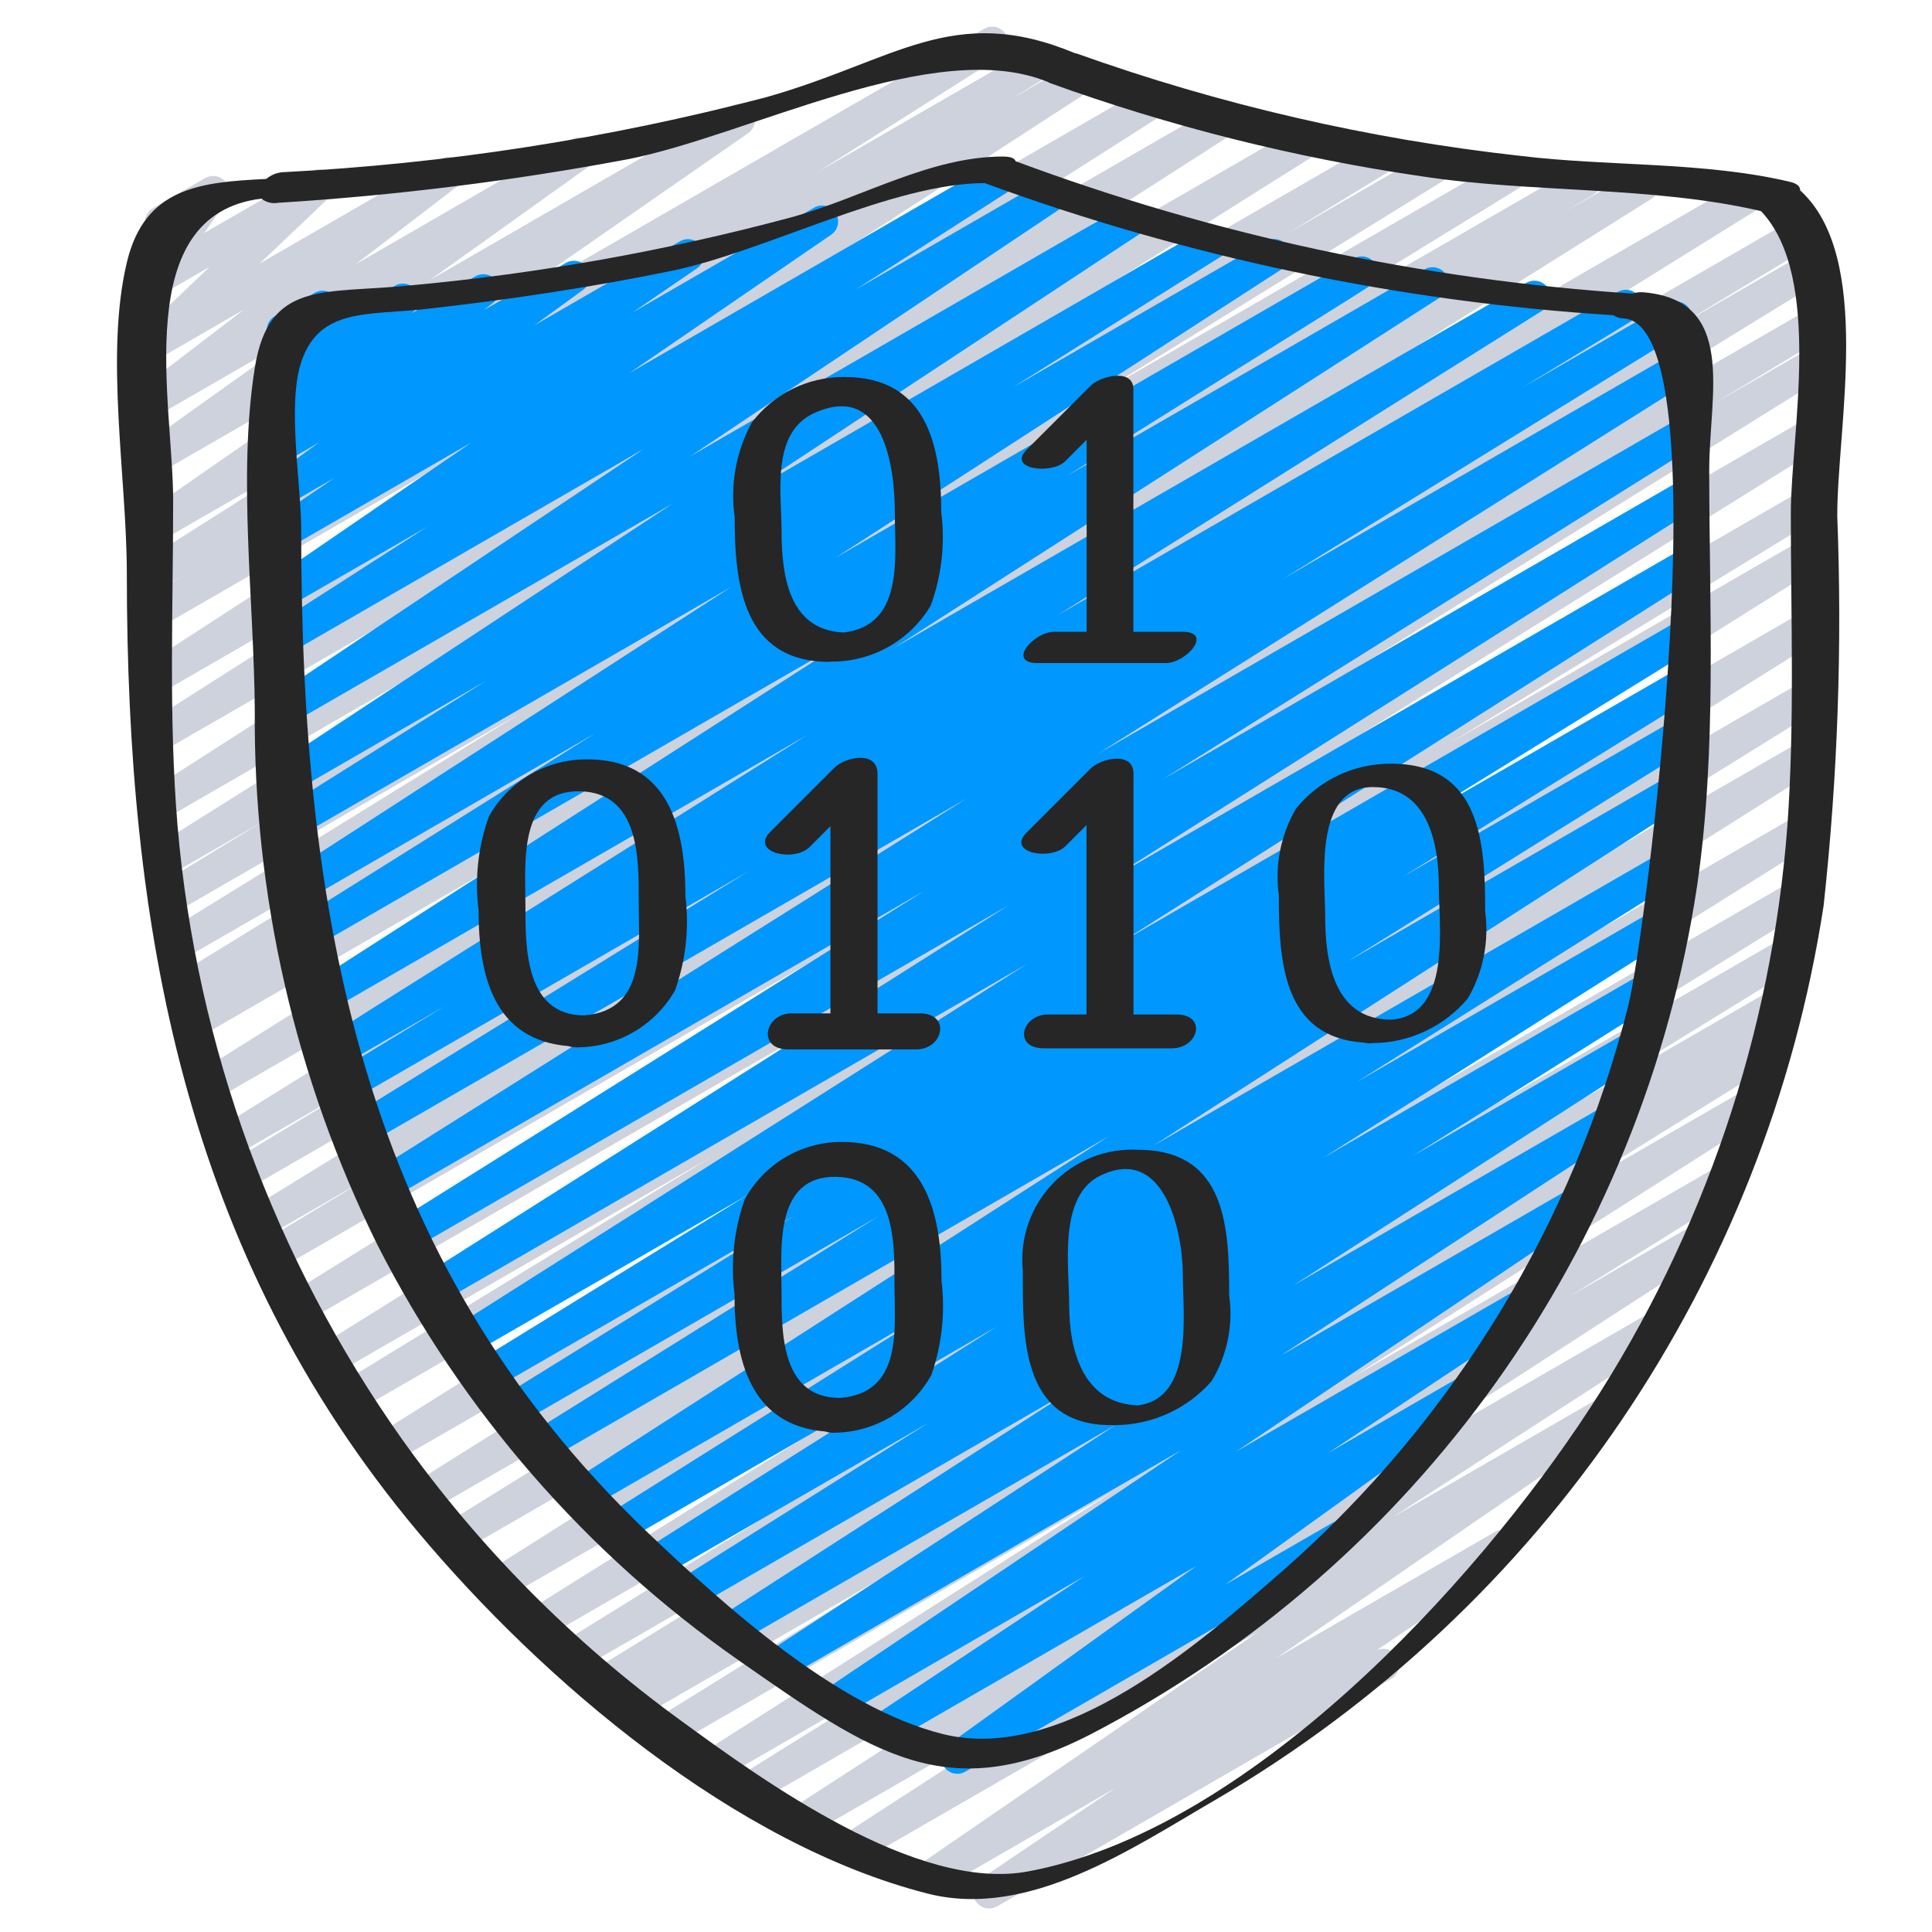 <svg width="161" height="161" viewBox="0 0 161 161" fill="none" xmlns="http://www.w3.org/2000/svg">
    <path d="M82.425 159.042C81.84 159.042 81.323 158.66 81.151 158.1C80.98 157.54 81.194 156.933 81.678 156.605L92.94 149.005L78.305 157.453C77.687 157.793 76.911 157.594 76.534 156.997C76.158 156.401 76.311 155.614 76.884 155.202L104.884 135.97L72.201 154.832C71.576 155.181 70.788 154.975 70.414 154.364C70.04 153.754 70.214 152.958 70.809 152.56L93.614 137.789L67.857 152.661C67.229 153.046 66.408 152.848 66.024 152.22C65.639 151.592 65.837 150.771 66.465 150.386L96.942 130.653L63.374 150.037C62.745 150.4 61.94 150.192 61.566 149.569C61.191 148.946 61.385 148.137 62.001 147.752L75.868 139.112L60.172 148.178C59.545 148.529 58.754 148.32 58.382 147.707C58.009 147.094 58.188 146.296 58.788 145.901L92.694 124.349L56.233 145.386C55.606 145.721 54.826 145.505 54.461 144.895C54.096 144.285 54.273 143.496 54.865 143.101L74.745 130.773L53.3 143.152C52.67 143.5 51.877 143.285 51.509 142.667C51.141 142.048 51.33 141.249 51.937 140.861L53.425 139.954L50.964 141.373C50.335 141.714 49.55 141.498 49.183 140.884C48.817 140.27 49 139.476 49.598 139.085L68.086 127.704L48.252 139.152C47.624 139.487 46.845 139.271 46.48 138.661C46.114 138.05 46.292 137.261 46.884 136.866L75.99 118.84L45.478 136.44C44.852 136.779 44.068 136.566 43.701 135.955C43.333 135.344 43.511 134.552 44.105 134.157L87.526 106.957L42.113 133.176C41.483 133.556 40.663 133.354 40.282 132.724C39.902 132.093 40.104 131.274 40.734 130.893L94.068 97.186L38.516 129.253C37.887 129.599 37.098 129.386 36.729 128.771C36.36 128.156 36.544 127.359 37.145 126.968L79.204 100.882L35.82 125.912C35.192 126.264 34.398 126.053 34.026 125.437C33.654 124.82 33.839 124.02 34.444 123.629L88.766 89.552L32.63 121.962C31.999 122.342 31.18 122.139 30.8 121.508C30.42 120.877 30.623 120.057 31.254 119.677L89.718 82.957L29.809 117.546C29.176 117.923 28.357 117.714 27.981 117.081C27.605 116.448 27.813 115.629 28.446 115.253L59.353 96.365L27.921 114.512C27.293 114.858 26.503 114.645 26.134 114.03C25.765 113.415 25.949 112.618 26.55 112.226L84.206 76.256L25.364 110.216C24.735 110.562 23.946 110.349 23.577 109.734C23.208 109.119 23.392 108.322 23.993 107.93L82.052 71.816L23.278 105.738C22.649 106.07 21.87 105.85 21.509 105.237C21.147 104.625 21.329 103.836 21.924 103.445L30.798 98.09L22.065 103.13C21.436 103.471 20.651 103.256 20.285 102.642C19.918 102.028 20.101 101.234 20.7 100.842L68.369 71.53L20.305 99.282C19.676 99.614 18.897 99.394 18.535 98.781C18.173 98.169 18.356 97.38 18.95 96.989L30.652 89.928L19.382 96.434C18.751 96.813 17.931 96.608 17.553 95.976C17.175 95.344 17.38 94.525 18.012 94.146L75.777 58.242L17.852 91.685C17.224 92.037 16.43 91.827 16.058 91.21C15.686 90.594 15.871 89.793 16.476 89.402L74.428 53.056L16.318 86.605C15.688 86.948 14.899 86.73 14.534 86.113C14.168 85.495 14.357 84.699 14.961 84.312L17.361 82.866L15.785 83.776C15.376 84.02 14.868 84.027 14.452 83.794C14.036 83.562 13.776 83.125 13.769 82.649C13.762 82.173 14.011 81.729 14.42 81.485L42.716 64.096L15.065 80.053C14.435 80.408 13.637 80.196 13.266 79.576C12.895 78.955 13.086 78.152 13.697 77.765L43.254 59.506L14.332 76.205C13.698 76.581 12.88 76.373 12.504 75.74C12.127 75.106 12.336 74.288 12.969 73.912L21.924 68.448L13.956 73.045C13.33 73.379 12.552 73.165 12.186 72.558C11.819 71.951 11.992 71.163 12.58 70.765L48.43 48.226L13.657 68.301C13.25 68.549 12.742 68.562 12.324 68.333C11.905 68.105 11.64 67.671 11.629 67.195C11.617 66.718 11.861 66.272 12.268 66.024L53.54 39.549L13.3 62.768C12.67 63.15 11.85 62.949 11.468 62.32C11.085 61.69 11.286 60.87 11.916 60.488L43.609 40.314L13.246 57.848C12.618 58.232 11.797 58.035 11.413 57.406C11.029 56.778 11.226 55.958 11.854 55.573L46.204 33.306L13.246 52.333C12.617 52.688 11.819 52.476 11.448 51.856C11.077 51.235 11.268 50.432 11.878 50.045L15.166 48.01L13.257 49.114C12.627 49.495 11.807 49.293 11.426 48.662C11.046 48.032 11.248 47.212 11.878 46.832L27.113 37.184L13.246 45.184C12.627 45.544 11.833 45.35 11.45 44.745C11.066 44.14 11.229 43.34 11.82 42.933L34.532 27.168L13.244 39.45C12.629 39.798 11.85 39.606 11.467 39.012C11.084 38.419 11.231 37.63 11.801 37.213L25.046 27.757L13.244 34.568C12.637 34.903 11.874 34.717 11.49 34.141C11.105 33.564 11.226 32.789 11.769 32.357L20.326 25.8L13.244 29.888C12.659 30.221 11.918 30.067 11.515 29.528C11.112 28.989 11.174 28.234 11.66 27.768L17.481 22.232L13.244 24.677C12.705 24.986 12.024 24.882 11.603 24.426C11.181 23.97 11.129 23.284 11.478 22.77L13.5 19.837C12.99 19.881 12.502 19.621 12.254 19.173C11.886 18.535 12.105 17.72 12.742 17.352L17.097 14.84C17.636 14.529 18.319 14.633 18.742 15.09C19.164 15.547 19.215 16.236 18.862 16.749L17.02 19.416L25.873 14.306C26.462 13.942 27.232 14.089 27.645 14.646C28.058 15.202 27.976 15.981 27.457 16.44L21.636 21.965L36.702 13.266C37.31 12.925 38.078 13.108 38.465 13.688C38.852 14.267 38.728 15.047 38.18 15.477L29.625 22.032L47.622 11.632C48.239 11.27 49.031 11.459 49.418 12.06C49.805 12.661 49.65 13.46 49.065 13.872L35.828 23.336L60.91 8.853C61.53 8.493 62.323 8.686 62.707 9.292C63.091 9.897 62.927 10.697 62.337 11.104L39.617 26.877L82.02 2.397C82.648 2.038 83.447 2.245 83.822 2.864C84.196 3.482 84.01 4.287 83.401 4.677L68.177 14.32L86.31 3.856C86.938 3.521 87.717 3.737 88.083 4.347C88.448 4.957 88.27 5.747 87.678 6.141L84.43 8.157L89.612 5.168C90.238 4.805 91.04 5.009 91.417 5.626C91.795 6.244 91.612 7.05 91.004 7.442L56.657 29.706L95.66 7.189C96.285 6.85 97.066 7.062 97.435 7.67C97.804 8.278 97.63 9.068 97.041 9.466L65.332 29.653L101.377 8.853C102.003 8.497 102.799 8.702 103.175 9.317C103.55 9.932 103.369 10.733 102.766 11.128L61.473 37.616L108.46 10.482C109.088 10.13 109.882 10.341 110.253 10.957C110.625 11.574 110.44 12.374 109.836 12.765L74.009 35.296L114.913 11.68C115.323 11.436 115.831 11.43 116.247 11.663C116.662 11.896 116.922 12.333 116.928 12.81C116.934 13.286 116.685 13.73 116.276 13.973L107.276 19.466L119.468 12.429C120.098 12.074 120.896 12.286 121.267 12.906C121.638 13.527 121.446 14.33 120.836 14.717L91.302 32.96L125.454 13.242C126.087 12.865 126.905 13.072 127.282 13.705C127.659 14.338 127.452 15.156 126.82 15.533L98.553 32.904L131.5 13.885C132.13 13.542 132.919 13.76 133.284 14.377C133.65 14.995 133.461 15.791 132.857 16.178L130.457 17.624L136.233 14.296C136.861 13.944 137.655 14.154 138.027 14.771C138.398 15.387 138.213 16.187 137.609 16.578L79.665 52.92L145.532 14.893C146.159 14.558 146.939 14.774 147.304 15.384C147.669 15.995 147.491 16.784 146.9 17.178L89.14 53.077L149.873 18.013C150.504 17.675 151.289 17.895 151.652 18.512C152.015 19.128 151.826 19.922 151.225 20.309L139.433 27.418L150.42 21.082C151.047 20.752 151.824 20.97 152.187 21.58C152.55 22.189 152.372 22.976 151.782 23.37L104.126 52.674L150.42 25.949C151.049 25.617 151.828 25.838 152.19 26.45C152.551 27.063 152.369 27.852 151.774 28.242L142.9 33.594L150.42 29.256C151.052 28.877 151.871 29.083 152.249 29.714C152.628 30.346 152.422 31.165 151.79 31.544L93.748 67.669L150.42 34.949C151.046 34.619 151.821 34.835 152.185 35.442C152.549 36.049 152.376 36.834 151.79 37.232L94.1 73.226L150.42 40.712C151.052 40.352 151.856 40.565 152.227 41.19C152.598 41.816 152.399 42.623 151.78 43.005L120.908 61.872L150.42 44.834C151.047 44.495 151.83 44.709 152.197 45.319C152.565 45.93 152.387 46.722 151.793 47.117L93.337 83.834L150.42 50.88C151.047 50.54 151.83 50.754 152.197 51.365C152.565 51.976 152.387 52.768 151.793 53.162L97.449 87.253L150.42 56.672C151.05 56.317 151.848 56.529 152.219 57.149C152.59 57.77 152.398 58.573 151.788 58.96L109.732 85.058L150.286 61.648C150.913 61.303 151.7 61.514 152.07 62.126C152.44 62.738 152.261 63.533 151.665 63.928L98.366 97.613L149.894 67.869C150.522 67.517 151.316 67.727 151.688 68.344C152.06 68.96 151.875 69.761 151.27 70.152L107.828 97.381L149.428 73.36C150.058 73.005 150.856 73.217 151.227 73.837C151.598 74.458 151.406 75.261 150.796 75.648L121.622 93.714L148.513 78.192C149.142 77.851 149.927 78.067 150.294 78.681C150.66 79.295 150.477 80.088 149.878 80.48L131.478 91.813L147.718 82.44C148.348 82.091 149.141 82.306 149.509 82.925C149.878 83.544 149.688 84.343 149.081 84.73L147.062 85.962C147.704 85.71 148.433 85.988 148.743 86.605C149.052 87.221 148.841 87.972 148.254 88.336L128.34 100.677L145.334 90.869C145.961 90.519 146.752 90.727 147.124 91.341C147.497 91.954 147.318 92.752 146.718 93.146L112.814 114.704L143.31 97.104C143.939 96.758 144.728 96.971 145.097 97.586C145.466 98.201 145.282 98.998 144.681 99.389L130.841 108.008L140.974 102.16C141.6 101.803 142.396 102.009 142.772 102.624C143.147 103.238 142.967 104.04 142.364 104.434L111.886 124.168L137.457 109.405C138.085 109.021 138.906 109.218 139.29 109.846C139.675 110.475 139.477 111.295 138.849 111.68L116.062 126.429L132.966 116.672C133.584 116.331 134.36 116.531 134.737 117.128C135.114 117.724 134.961 118.511 134.388 118.922L106.388 138.157L124.585 127.653C125.204 127.321 125.973 127.526 126.346 128.121C126.718 128.716 126.565 129.498 125.996 129.909L114.694 137.538C115.34 137.222 116.119 137.475 116.457 138.109C116.795 138.743 116.57 139.531 115.948 139.89L83.092 158.864C82.889 158.982 82.659 159.043 82.425 159.042Z" fill="#CED2DC"/>
    <path d="M79.779 147.816C79.201 147.816 78.688 147.442 78.51 146.891C78.332 146.34 78.531 145.738 79.001 145.4L99.726 130.482L74.835 144.853C74.211 145.215 73.413 145.015 73.033 144.401C72.653 143.788 72.831 142.983 73.433 142.586L90.446 131.301L70.606 142.768C69.984 143.129 69.187 142.93 68.806 142.32C68.425 141.709 68.598 140.907 69.195 140.506L98.425 120.848L65.846 139.64C65.44 139.889 64.932 139.903 64.513 139.677C64.094 139.45 63.828 139.017 63.814 138.541C63.801 138.064 64.043 137.617 64.449 137.368L93.052 118.701L61.71 136.789C61.087 137.119 60.315 136.907 59.948 136.305C59.581 135.704 59.745 134.92 60.324 134.517L89.657 115.618L57.926 133.949C57.301 134.283 56.523 134.069 56.156 133.462C55.79 132.855 55.963 132.067 56.55 131.669L77.412 118.549L55.166 131.381C54.538 131.744 53.734 131.538 53.358 130.917C52.983 130.296 53.172 129.49 53.785 129.101L83.118 110.522L52.011 128.477C51.385 128.817 50.602 128.603 50.234 127.992C49.866 127.381 50.044 126.589 50.638 126.194L78.105 108.944L49.094 125.696C48.468 126.052 47.672 125.847 47.297 125.232C46.921 124.617 47.102 123.815 47.705 123.421L92.414 94.68L45.764 121.613C45.137 121.953 44.353 121.739 43.986 121.128C43.618 120.517 43.797 119.725 44.39 119.33L73.254 101.328L43.316 118.61C42.687 118.956 41.898 118.743 41.529 118.128C41.16 117.513 41.344 116.716 41.945 116.325L66.262 101.264L41.033 115.816C40.403 116.171 39.605 115.959 39.234 115.338C38.863 114.718 39.054 113.915 39.665 113.528L62.366 99.549L39.23 112.882C38.604 113.227 37.817 113.016 37.447 112.404C37.077 111.792 37.255 110.997 37.852 110.602L85.627 80.306L36.601 108.616C35.974 108.96 35.187 108.749 34.817 108.137C34.447 107.525 34.626 106.731 35.222 106.336L84.022 75.456L34.156 104.24C33.528 104.566 32.754 104.346 32.393 103.737C32.032 103.128 32.21 102.343 32.798 101.949L77.065 74.216L32.265 100.082C31.634 100.463 30.815 100.261 30.434 99.63C30.053 99 30.256 98.18 30.886 97.8L80.598 66.514L30.225 95.581C29.596 95.922 28.811 95.706 28.444 95.092C28.078 94.478 28.261 93.684 28.86 93.293L62.409 72.589L29.033 91.861C28.401 92.221 27.597 92.008 27.226 91.383C26.855 90.757 27.054 89.95 27.673 89.568L37.139 83.805L28.131 89.005C27.503 89.357 26.709 89.147 26.338 88.53C25.966 87.914 26.151 87.113 26.756 86.722L67.241 61.269L26.747 84.642C26.119 85.026 25.298 84.827 24.914 84.198C24.53 83.57 24.729 82.749 25.358 82.365L70.931 53.117L25.729 79.213C25.321 79.459 24.812 79.468 24.395 79.237C23.978 79.007 23.716 78.571 23.707 78.095C23.698 77.618 23.945 77.174 24.353 76.928L49.686 61.058L25.006 75.314C24.38 75.671 23.584 75.465 23.209 74.851C22.833 74.236 23.014 73.434 23.617 73.04L60.985 48.882L24.422 69.992C23.792 70.372 22.972 70.17 22.591 69.54C22.211 68.909 22.413 68.09 23.044 67.709L40.526 56.72L24.19 66.149C23.568 66.492 22.787 66.288 22.412 65.684C22.038 65.08 22.203 64.289 22.788 63.885L56.084 41.949L23.913 60.509C23.289 60.88 22.483 60.683 22.1 60.067C21.716 59.45 21.896 58.641 22.505 58.245L53.667 37.397L23.91 54.573C23.285 54.917 22.5 54.708 22.129 54.099C21.758 53.49 21.932 52.696 22.523 52.298L35.644 43.874L23.91 50.645C23.29 50.999 22.502 50.803 22.121 50.199C21.74 49.595 21.902 48.798 22.489 48.392L39.331 36.848L23.91 45.749C23.291 46.093 22.511 45.894 22.134 45.294C21.756 44.695 21.914 43.905 22.491 43.496L27.886 39.816L23.907 42.112C23.294 42.461 22.515 42.271 22.13 41.679C21.746 41.088 21.889 40.299 22.457 39.88L26.572 36.882L23.905 38.418C23.298 38.754 22.535 38.568 22.151 37.991C21.766 37.414 21.887 36.639 22.43 36.208L23.561 35.338C22.962 35.49 22.338 35.211 22.052 34.664C21.765 34.117 21.892 33.445 22.358 33.04L23.222 32.282C22.858 32.276 22.512 32.123 22.262 31.858C21.839 31.404 21.786 30.717 22.134 30.202L23.118 28.752C22.633 28.577 22.291 28.139 22.242 27.625C22.192 27.112 22.443 26.616 22.886 26.352L26.225 24.402C26.763 24.09 27.445 24.191 27.87 24.646C28.294 25.101 28.348 25.789 27.998 26.304L27.604 26.885L32.902 23.816C33.496 23.471 34.255 23.633 34.656 24.192C35.056 24.75 34.967 25.521 34.449 25.973L34.3 26.104L39.633 23.018C40.24 22.683 41.002 22.869 41.387 23.445C41.772 24.022 41.65 24.798 41.108 25.229L40.283 25.866L47.166 21.904C47.78 21.555 48.559 21.744 48.943 22.336C49.328 22.928 49.185 23.717 48.617 24.136L44.518 27.12L56.667 20.106C57.287 19.752 58.076 19.949 58.457 20.553C58.838 21.156 58.675 21.953 58.089 22.36L52.702 26.045L67.846 17.304C68.466 16.949 69.255 17.146 69.636 17.75C70.016 18.354 69.854 19.15 69.267 19.557L52.417 31.109L83.067 13.416C83.692 13.072 84.477 13.281 84.849 13.89C85.22 14.499 85.046 15.292 84.454 15.69L71.299 24.138L87.249 14.93C87.874 14.541 88.697 14.732 89.086 15.357C89.476 15.982 89.285 16.805 88.659 17.194L57.513 38.032L93.761 17.106C94.384 16.752 95.175 16.953 95.553 17.562C95.931 18.171 95.76 18.97 95.166 19.37L61.876 41.314L100.564 18.976C101.19 18.631 101.977 18.842 102.347 19.454C102.717 20.066 102.538 20.861 101.942 21.256L84.385 32.293L105.542 20.082C106.166 19.744 106.946 19.953 107.316 20.559C107.686 21.164 107.517 21.953 106.932 22.354L69.598 46.498L112.825 21.536C113.453 21.184 114.247 21.394 114.619 22.011C114.99 22.627 114.805 23.427 114.201 23.818L88.868 39.68L118.686 22.464C119.315 22.08 120.136 22.279 120.52 22.908C120.903 23.537 120.704 24.357 120.076 24.741L74.473 54.01L127.214 23.562C127.842 23.21 128.636 23.421 129.008 24.037C129.38 24.654 129.195 25.454 128.59 25.845L88.113 51.282L134.878 24.296C135.506 23.969 136.28 24.19 136.641 24.799C137.002 25.408 136.824 26.192 136.236 26.586L126.822 32.322L139.004 25.288C139.633 24.933 140.431 25.145 140.802 25.765C141.173 26.386 140.982 27.189 140.372 27.576L106.844 48.28L139.753 29.282C140.378 28.948 141.156 29.162 141.523 29.769C141.889 30.377 141.716 31.165 141.129 31.562L91.433 62.85L139.753 34.949C140.38 34.609 141.163 34.823 141.53 35.434C141.898 36.045 141.72 36.837 141.126 37.232L96.859 64.965L139.753 40.202C140.379 39.858 141.166 40.069 141.536 40.681C141.906 41.293 141.728 42.088 141.132 42.482L92.332 73.36L139.753 45.978C140.377 45.648 141.151 45.863 141.516 46.467C141.882 47.071 141.713 47.855 141.132 48.256L93.358 78.56L139.758 51.776C140.387 51.435 141.172 51.651 141.539 52.265C141.905 52.879 141.722 53.672 141.124 54.064L118.428 68.082L139.761 55.77C140.388 55.435 141.168 55.651 141.533 56.262C141.898 56.872 141.72 57.661 141.129 58.056L116.812 73.117L139.726 59.888C140.353 59.548 141.136 59.762 141.504 60.373C141.871 60.984 141.693 61.776 141.1 62.17L112.233 80.162L139.433 64.45C140.058 64.107 140.843 64.316 141.214 64.925C141.585 65.534 141.411 66.327 140.82 66.725L96.1 95.48L139.057 70.68C139.465 70.434 139.973 70.425 140.39 70.655C140.807 70.886 141.07 71.322 141.078 71.798C141.087 72.274 140.841 72.719 140.433 72.965L112.98 90.216L138.153 75.682C138.781 75.324 139.58 75.531 139.955 76.149C140.33 76.768 140.143 77.572 139.534 77.962L110.225 96.509L137.196 80.938C137.824 80.587 138.618 80.797 138.989 81.413C139.361 82.03 139.176 82.83 138.572 83.221L117.689 96.349L135.74 85.93C136.365 85.587 137.149 85.796 137.521 86.405C137.892 87.014 137.718 87.807 137.126 88.205L107.772 107.12L133.862 92.058C134.488 91.694 135.29 91.896 135.669 92.513C136.048 93.13 135.865 93.937 135.257 94.33L106.673 112.997L130.78 99.08C131.402 98.721 132.196 98.919 132.577 99.528C132.959 100.137 132.789 100.939 132.193 101.341L102.958 120.997L126.26 107.549C126.882 107.195 127.674 107.396 128.052 108.005C128.429 108.614 128.259 109.412 127.665 109.813L110.652 121.101L121.377 114.906C121.992 114.55 122.78 114.739 123.166 115.336C123.552 115.934 123.401 116.729 122.822 117.144L102.1 132.058L110.932 126.96C111.345 126.697 111.869 126.682 112.297 126.921C112.724 127.159 112.987 127.613 112.98 128.103C112.973 128.593 112.699 129.039 112.265 129.266L80.446 147.637C80.244 147.755 80.014 147.817 79.779 147.816Z" fill="#0097FE"/>
    <path d="M150.017 15.869C150.017 15.568 149.796 15.303 149.193 15.159C141.993 13.45 134.068 13.885 126.7 12.989C114.081 11.592 101.668 8.728 89.713 4.456C89.676 4.442 89.63 4.456 89.59 4.437C79.366 0.17 74.593 5.082 63.782 8.12C50.629 11.562 37.158 13.65 23.58 14.349C23.068 14.383 22.581 14.581 22.19 14.912C16.732 15.178 12.057 15.589 10.569 21.877C8.726 29.61 10.569 39.877 10.569 47.791C10.569 77.17 15.289 104.352 34.836 127.669C45.236 140.074 61.236 153.722 77.316 157.802C85.724 159.936 94.257 154.069 101.412 149.914C128.606 133.979 147.176 106.641 151.966 75.487C153.145 64.698 153.525 53.837 153.105 42.992C153.097 35.549 156.116 21.416 150.017 15.869ZM148.95 68.81C147.644 86.128 141.979 102.834 132.481 117.373C122.793 132.208 103.966 152.552 85.665 155.954C76.372 157.682 63.582 148.381 56.598 143.28C47.702 136.796 39.908 128.921 33.518 119.957C22.845 104.889 16.383 87.247 14.798 68.85C14.041 59.871 14.43 50.717 14.43 41.717C14.43 33.559 10.785 17.898 21.788 16.552C22.174 16.864 22.678 16.992 23.166 16.901C32.92 16.294 42.627 15.088 52.233 13.287C62.366 11.322 77.878 2.938 87.353 6.842C87.398 6.864 87.412 6.89 87.462 6.909C97.505 10.54 107.89 13.147 118.457 14.69C127.649 16.098 137.732 15.49 146.748 17.591C151.942 23.047 149.236 36.258 149.236 42.752C149.236 51.407 149.564 60.17 148.95 68.81Z" fill="#262626"/>
    <path d="M136.832 24.349C136.568 24.343 136.304 24.383 136.053 24.466C118.469 23.302 101.147 19.586 84.632 13.434C84.56 13.205 84.256 13.045 83.565 13.045C77.555 13.045 71.877 16.44 66.152 18.053C55.679 20.877 44.983 22.794 34.181 23.784C27.011 24.517 22.4 23.298 21.232 30.664C19.811 39.653 21.16 49.989 21.232 59.117C21.101 74.585 24.601 89.869 31.451 103.738C38.492 117.58 48.835 129.473 61.565 138.368C72.648 146.101 78.984 150.634 90.851 144.544C118.067 130.422 136.872 104.118 141.429 73.797C143.091 62.405 142.435 50.61 142.435 39.13C142.432 32.936 144.829 24.928 136.832 24.349ZM135.715 83.709C131.142 101.915 121.16 118.309 107.085 130.73C100.056 136.864 88.611 146.984 78.611 144.514C69.765 142.328 60.309 133.754 54.011 127.746C29.867 104.72 25.099 75.712 25.099 44.122C25.099 40.368 23.917 33.778 25.099 30.184C26.592 25.634 30.664 26.285 35.451 25.752C42.357 24.986 49.243 23.954 56.051 22.552C63.768 20.952 74.352 15.264 82.056 15.258C98.901 21.431 116.549 25.14 134.453 26.269C134.713 26.444 135.02 26.537 135.333 26.536C143.605 27.154 137.107 78.168 135.715 83.696V83.709Z" fill="#262626"/>
    <path d="M48.695 63.282C45.386 63.338 42.357 65.15 40.743 68.039C39.843 70.538 39.547 73.215 39.882 75.85C39.882 81.319 41.154 86.658 47.364 87.175C47.668 87.275 47.989 87.308 48.306 87.274C51.607 87.193 54.624 85.389 56.258 82.519C57.15 80.019 57.445 77.344 57.119 74.709C57.119 69.055 55.778 63.135 48.695 63.282ZM48.695 84.615C43.748 84.615 43.786 78.935 43.786 75.509C43.786 72.082 43.135 65.834 48.319 65.941C53.308 66.045 53.228 71.57 53.228 75.05C53.215 78.749 53.946 84.197 48.695 84.615Z" fill="#262626"/>
    <path d="M69.11 55.154C69.163 55.154 69.219 55.13 69.273 55.128C69.382 55.133 69.492 55.133 69.601 55.128C72.885 55.046 75.895 53.278 77.566 50.45C78.472 47.965 78.77 45.299 78.436 42.674C78.436 37.152 77.222 31.362 70.305 31.418C67.288 31.411 64.444 32.827 62.633 35.24C61.337 37.639 60.842 40.39 61.222 43.09C61.225 48.616 61.878 55.154 69.11 55.154ZM67.902 34.397C73.627 31.853 74.569 38.914 74.569 42.698C74.569 46.346 75.382 52.117 70.302 52.709C65.678 52.512 65.132 47.829 65.132 44.258C65.108 40.952 64.273 36.01 67.902 34.397Z" fill="#262626"/>
    <path d="M69.994 95.162C66.674 95.207 63.638 97.043 62.058 99.962C61.17 102.475 60.879 105.16 61.207 107.805C61.207 113.271 62.5 118.775 68.759 119.29C69.053 119.387 69.365 119.421 69.674 119.389C72.983 119.309 76.003 117.483 77.61 114.589C78.49 112.074 78.781 109.391 78.46 106.746C78.46 101.058 77.1 95.074 69.994 95.162ZM69.994 116.495C65.06 116.495 65.127 110.973 65.127 107.546C65.127 104.119 64.479 97.983 69.674 98.069C74.647 98.151 74.54 103.549 74.54 107.018C74.54 110.717 75.268 116.082 69.994 116.495Z" fill="#262626"/>
    <path d="M94.871 95.816C92.194 95.664 89.585 96.692 87.731 98.63C85.877 100.567 84.966 103.22 85.236 105.887C85.236 111.287 85.023 118.559 92.297 118.759H92.401H92.588H92.644C92.764 118.767 92.884 118.767 93.004 118.759C96.059 118.724 98.954 117.391 100.967 115.093C102.266 112.952 102.783 110.428 102.431 107.949C102.431 102.394 102.247 95.842 94.871 95.816ZM94.852 117.119C90.204 116.965 89.097 112.474 89.097 108.703C89.097 105.469 88.167 99.653 91.73 97.949C97.034 95.415 98.57 102.629 98.57 106.258C98.57 109.474 99.503 116.53 94.852 117.106V117.119Z" fill="#262626"/>
    <path d="M115.951 63.642C112.872 63.61 109.947 64.984 108.007 67.376C106.728 69.559 106.222 72.109 106.57 74.615C106.57 80.079 106.895 86.431 113.628 86.882C113.875 86.942 114.131 86.957 114.383 86.925C117.451 86.91 120.357 85.544 122.327 83.192C123.596 81.004 124.102 78.457 123.764 75.951C123.764 70.263 123.434 63.663 115.951 63.642ZM115.951 84.975C111.076 84.975 110.431 79.944 110.431 76.32C110.431 73.32 109.428 65.621 114.383 65.589C119.031 65.559 119.903 70.357 119.903 73.874C119.903 77.181 120.991 84.57 115.951 84.975Z" fill="#262626"/>
    <path d="M65.982 84.448C63.712 84.448 63.07 87.45 65.683 87.45H76.35C78.619 87.45 79.262 84.448 76.648 84.448H73.128V64.493C73.128 62.506 70.44 63.072 69.531 63.981L64.198 69.314C62.475 71.04 66.166 71.882 67.467 70.584L69.203 68.848V84.448H65.982Z" fill="#262626"/>
    <path d="M88.766 38.437L90.555 36.648V52.648H87.862C86.139 52.648 83.862 55.256 86.469 55.256H97.136C98.859 55.256 101.136 52.648 98.528 52.648H94.448V32.437C94.448 30.64 91.683 31.349 90.904 32.128C89.126 33.905 87.349 35.683 85.571 37.461C83.896 39.136 87.643 39.549 88.766 38.437Z" fill="#262626"/>
    <path d="M88.783 70.517L90.543 68.757V84.538H87.343C85.137 84.538 84.375 87.359 86.996 87.359H97.663C99.868 87.359 100.631 84.538 98.009 84.538H94.457V64.469C94.457 62.562 91.735 63.197 90.884 64.047L85.551 69.381C83.847 71.085 87.564 71.736 88.783 70.517Z" fill="#262626"/>
</svg>
